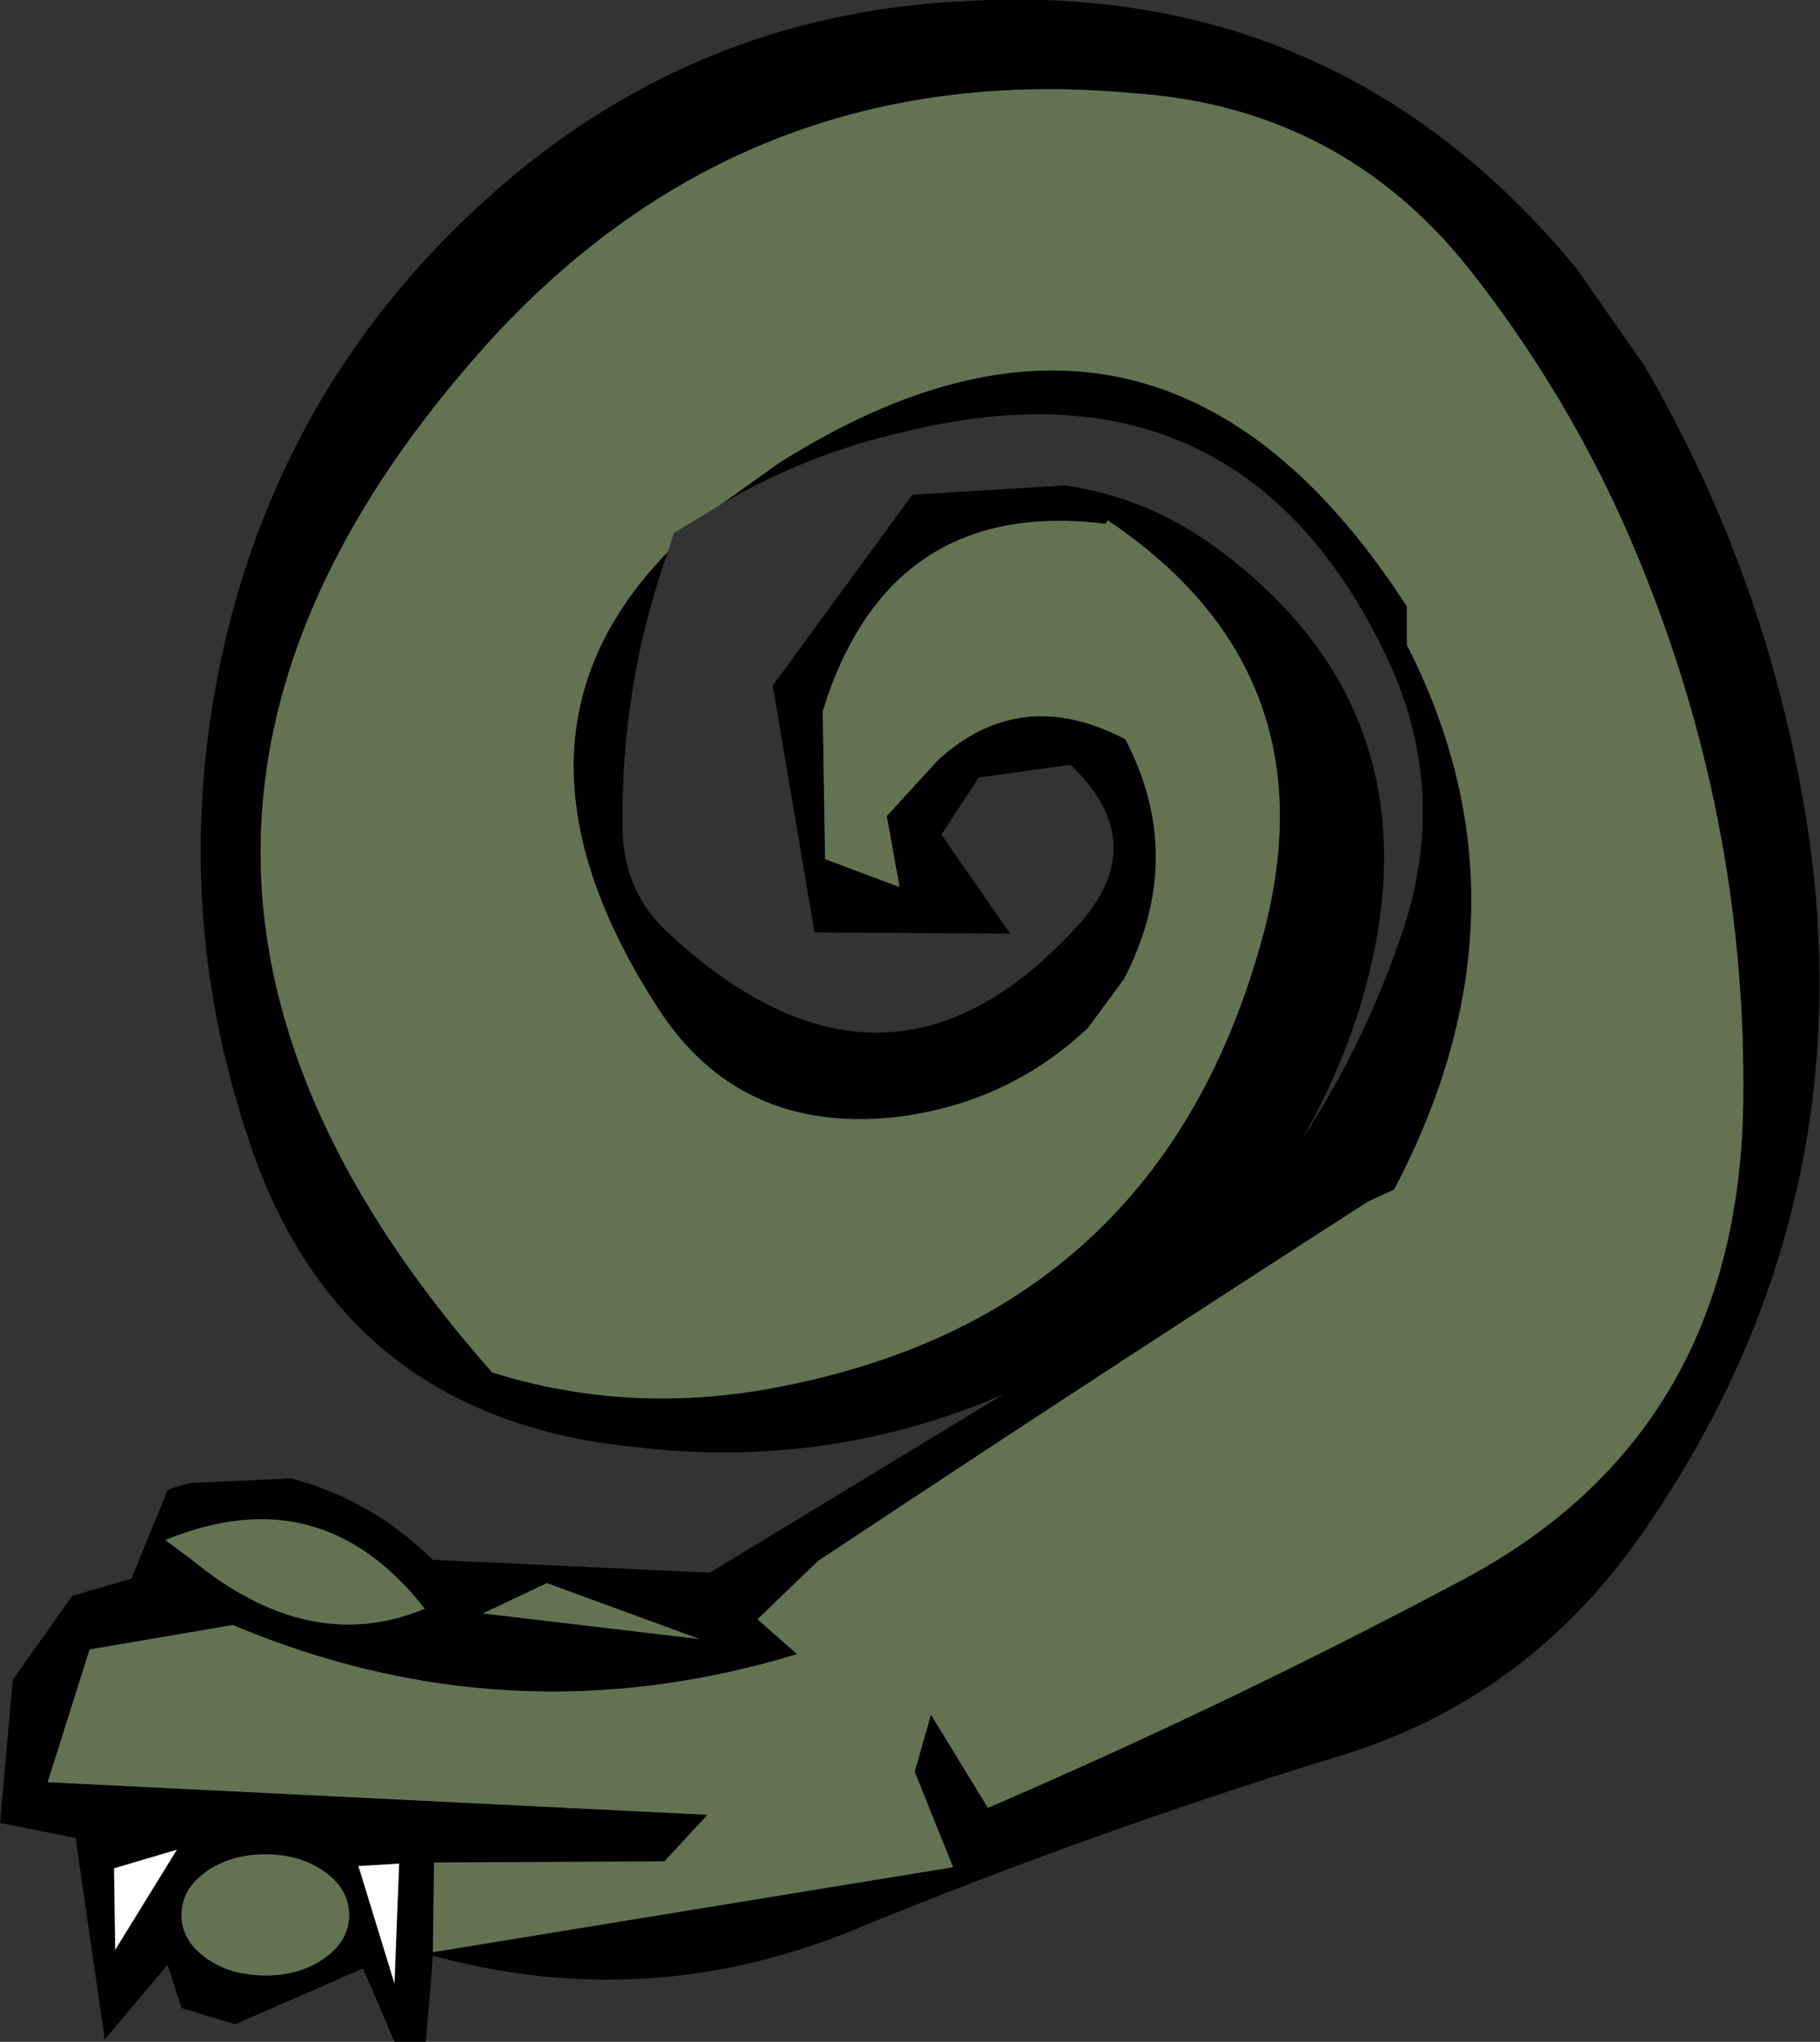 <?xml version="1.0" encoding="UTF-8" standalone="no"?>
<svg xmlns:xlink="http://www.w3.org/1999/xlink" height="87.7px" width="78.2px" xmlns="http://www.w3.org/2000/svg">
  <rect width="100%" height="100%" fill="#333333" stroke="none"/>
  <g transform="matrix(1.0, 0.0, 0.0, 1.0, -559.55, -336.9)">
    <path d="M588.25 360.6 Q586.2 366.35 586.3 372.55 586.35 375.3 588.4 377.1 597.8 385.7 606.0 376.5 609.0 373.05 605.55 369.75 L601.6 370.3 600.0 372.75 602.95 377.0 594.55 376.95 592.75 366.35 598.75 358.15 605.3 357.75 Q608.8 358.25 611.7 360.35 621.75 367.65 618.0 380.1 617.05 383.15 615.45 385.9 618.15 381.8 619.75 377.1 621.9 370.9 619.1 365.05 612.8 351.9 598.4 355.45 594.2 356.4 590.55 358.55 L593.0 356.8 Q609.35 346.45 620.0 362.95 L620.0 364.6 Q625.8 375.95 619.45 388.0 L618.35 388.5 Q606.45 396.15 594.7 403.95 L592.1 406.45 593.8 407.95 Q581.45 411.7 569.55 406.7 L563.4 407.75 561.6 413.45 589.95 414.85 588.1 416.85 578.2 416.9 578.15 420.75 600.5 417.1 598.85 413.0 599.55 410.55 602.0 414.55 Q612.45 410.05 622.5 404.7 634.25 398.4 634.45 384.25 634.6 372.6 630.3 361.75 627.5 354.6 622.75 348.55 617.2 341.5 608.2 340.9 591.35 339.35 580.1 352.1 561.1 373.7 580.7 395.85 586.45 397.65 592.6 396.55 609.45 393.5 613.85 376.95 616.8 365.75 607.15 359.25 L607.05 359.4 Q597.75 358.25 594.9 367.45 L595.0 373.8 598.2 375.0 597.65 371.95 599.85 369.55 Q603.4 366.3 607.9 368.65 610.55 373.7 607.85 378.95 L606.3 381.05 Q602.8 384.35 597.9 384.9 591.3 385.55 587.85 380.25 580.35 368.7 588.25 360.6 M580.45 345.45 Q589.25 337.5 601.0 336.95 617.05 336.0 627.3 348.45 L630.2 352.6 Q635.1 361.0 636.9 370.6 640.25 388.25 630.05 402.85 625.05 410.0 616.85 412.4 606.3 415.65 596.1 419.85 587.3 423.4 578.15 420.9 L577.85 424.6 576.5 424.6 575.15 421.45 569.65 423.85 567.35 423.15 566.75 421.3 564.05 424.5 562.8 415.85 559.55 415.2 560.1 409.05 562.65 405.45 565.2 404.7 566.75 400.9 Q567.25 400.7 567.75 400.6 L572.05 400.4 Q575.5 401.3 578.15 403.9 L590.05 404.45 602.65 396.8 Q595.1 400.05 586.8 399.05 574.2 397.8 570.25 385.9 566.75 375.5 569.15 364.75 571.75 353.3 580.45 345.45 M568.4 417.3 Q567.35 418.05 567.35 419.15 567.35 420.25 568.4 421.0 569.45 421.75 570.95 421.75 572.45 421.75 573.5 421.0 574.55 420.25 574.55 419.15 574.55 418.05 573.5 417.3 572.45 416.55 570.95 416.55 569.45 416.55 568.4 417.3 M583.05 404.9 L580.3 406.2 589.6 407.3 583.05 404.9 M576.7 416.95 L574.95 417.05 576.5 422.1 576.7 416.95 M567.8 403.9 Q572.85 408.05 577.8 406.0 573.35 400.3 566.65 403.05 L567.8 403.9 M564.45 417.15 L564.5 420.65 567.15 416.35 564.45 417.15" fill="#000000" fill-rule="evenodd" stroke="none"/>
    <path d="M588.25 360.6 Q580.35 368.7 587.85 380.25 591.3 385.55 597.9 384.9 602.8 384.35 606.3 381.05 L607.85 378.95 Q610.55 373.7 607.9 368.65 603.4 366.3 599.85 369.55 L597.65 371.95 598.2 375.0 595.0 373.8 594.9 367.45 Q597.75 358.25 607.05 359.4 L607.15 359.25 Q616.8 365.75 613.85 376.95 609.45 393.5 592.6 396.55 586.45 397.65 580.7 395.85 561.1 373.7 580.1 352.1 591.35 339.35 608.2 340.9 617.2 341.5 622.75 348.55 627.5 354.6 630.3 361.75 634.6 372.6 634.45 384.25 634.25 398.4 622.5 404.7 612.45 410.05 602.0 414.55 L599.55 410.55 598.85 413.0 600.5 417.1 578.15 420.75 578.2 416.9 588.1 416.85 589.95 414.85 561.6 413.45 563.4 407.75 569.55 406.7 Q581.45 411.7 593.8 407.95 L592.1 406.45 594.7 403.95 Q606.45 396.15 618.35 388.5 L619.45 388.0 Q625.8 375.95 620.0 364.6 L620.0 362.95 Q609.35 346.45 593.0 356.8 L590.55 358.55 588.5 359.8 588.25 360.6 M583.05 404.9 L589.6 407.3 580.3 406.2 583.05 404.9 M568.4 417.3 Q569.45 416.55 570.95 416.55 572.45 416.55 573.5 417.3 574.55 418.05 574.55 419.15 574.55 420.25 573.5 421.0 572.45 421.75 570.95 421.75 569.45 421.75 568.4 421.0 567.35 420.25 567.35 419.15 567.35 418.05 568.4 417.3 M567.8 403.9 L566.65 403.05 Q573.35 400.3 577.8 406.0 572.85 408.05 567.8 403.9" fill="#647252" fill-rule="evenodd" stroke="none"/>
    <path d="M576.7 416.95 L576.5 422.1 574.95 417.05 576.7 416.95 M564.45 417.15 L567.15 416.35 564.5 420.65 564.45 417.15" fill="#ffffff" fill-rule="evenodd" stroke="none"/>
  </g>
</svg>
